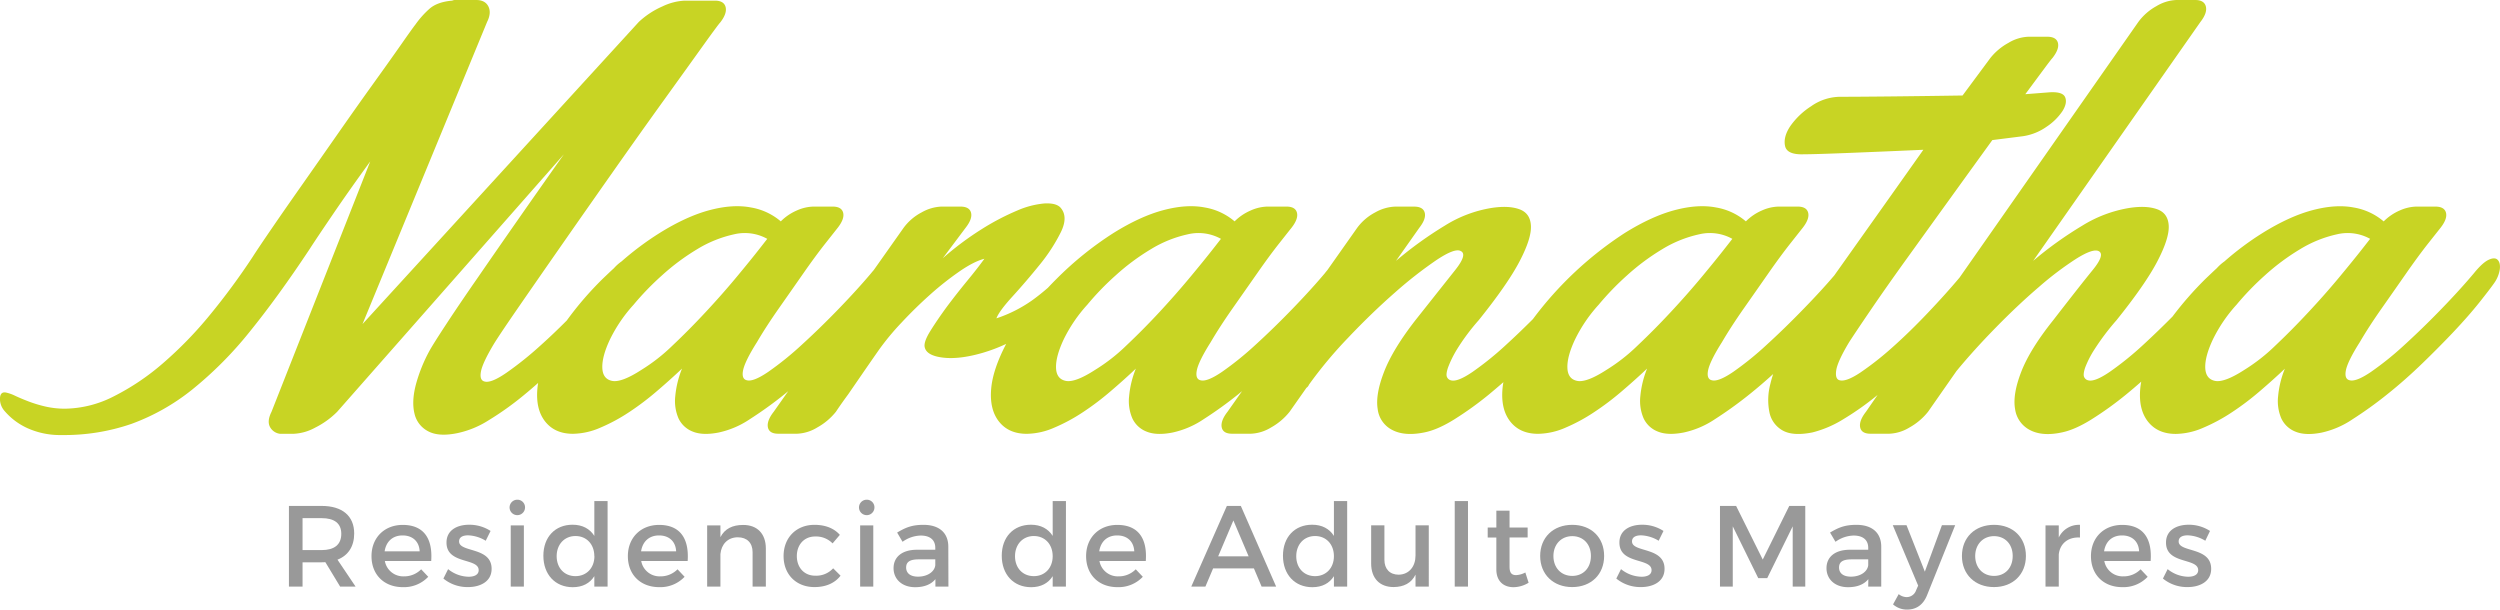 <svg xmlns="http://www.w3.org/2000/svg" viewBox="0 0 1061.57 258.84"><defs><style>.cls-1{fill:#c8d424;}.cls-2{fill:#999;}</style></defs><g id="Capa_2" data-name="Capa 2"><g id="Capa_1-2" data-name="Capa 1"><path class="cls-1" d="M1060.56,110.33q-1.23-1.23-3.84,0c-1.74.82-3.79,2.7-6.17,5.62q-5.74,6.85-13.7,15.08t-15.76,15.35a131.68,131.68,0,0,1-14.26,11.51c-4.29,2.93-7.36,4.11-9.18,3.56-1.47-.36-2-1.78-1.51-4.24s2.42-6.45,5.9-11.93q3.83-6.57,9.32-14.39t10.55-15.08q5.07-7.26,9.18-12.47l5.21-6.58c2-2.55,2.78-4.7,2.33-6.44s-2-2.6-4.52-2.6h-7.95a18.3,18.3,0,0,0-7.13,1.64,21.75,21.75,0,0,0-6.85,4.66,26.24,26.24,0,0,0-12.61-5.89q-7.68-1.5-17.55,1.1T960.64,99A124.28,124.28,0,0,0,944.56,111a19.39,19.39,0,0,0-3.24,2.88c-1.59,1.45-3.18,3-4.8,4.53a144.64,144.64,0,0,0-14,16q-6.27,6.32-12.44,12a131.67,131.67,0,0,1-14.25,11.51q-6.45,4.4-9.19,3.56a2.41,2.41,0,0,1-1.64-1.37c-.37-.72-.23-2.05.41-4a41.67,41.67,0,0,1,4-7.81A103.42,103.42,0,0,1,898.7,136q12.33-15.34,17.4-25.08t4.8-15.08c-.19-3.56-1.83-5.89-4.94-7s-7-1.27-11.78-.54a54.68,54.68,0,0,0-20,7.53,156.91,156.91,0,0,0-20.84,14.94l71-101.42c2-2.56,2.78-4.75,2.33-6.58S934.69,0,932.14,0h-7.95a17.75,17.75,0,0,0-8.5,2.6A23.78,23.78,0,0,0,908,9.32L832.08,117.87q-5.75,6.85-13.43,14.94t-15.07,14.67A129.2,129.2,0,0,1,790,158.17c-4.11,2.74-7.09,3.83-8.91,3.28-1.28-.36-1.74-1.78-1.37-4.24s2.19-6.45,5.48-11.93q2.47-3.83,9-13.43t15.21-21.66q8.64-12,18.37-25.49t18.22-25.22L859,57.84a23.22,23.22,0,0,0,10-4,24.23,24.23,0,0,0,6.72-6.57c1.46-2.29,1.87-4.25,1.23-5.9s-2.79-2.37-6.44-2.19L860,40q4.66-6.3,7.82-10.55c2.09-2.83,3.33-4.43,3.7-4.8,2-2.56,2.78-4.7,2.33-6.44s-2-2.61-4.53-2.61h-8a17.63,17.63,0,0,0-8.49,2.61,25.32,25.32,0,0,0-7.68,6.44l-11.79,15.9q-17.54.27-31.52.41t-20.56.14a21.62,21.62,0,0,0-12.2,4,31.69,31.69,0,0,0-8.9,8.5q-3,4.52-2.2,8.36T766,65.51q4.38,0,18.23-.54t32.48-1.37Q808,75.93,798.37,89.5T780.28,115c-.47.65-.92,1.29-1.37,1.93Q773.41,123.39,766,131q-7.95,8.22-15.76,15.35A131.67,131.67,0,0,1,736,157.89q-6.45,4.4-9.19,3.56c-1.46-.36-2-1.78-1.5-4.24s2.42-6.45,5.89-11.93q3.84-6.57,9.32-14.39t10.55-15.08q5.07-7.26,9.19-12.47l5.2-6.58q3-3.83,2.33-6.44t-4.52-2.6h-7.95a18.33,18.33,0,0,0-7.13,1.64A21.75,21.75,0,0,0,741.35,94a26.19,26.19,0,0,0-12.61-5.89q-7.68-1.5-17.54,1.1T689.82,99a151.11,151.11,0,0,0-38.9,36.5q-5.73,5.74-11.4,10.92a131.67,131.67,0,0,1-14.25,11.51q-6.45,4.4-9.19,3.56a2.41,2.41,0,0,1-1.64-1.37c-.37-.72-.23-2.05.41-4a45.39,45.39,0,0,1,3.84-7.81A91.06,91.06,0,0,1,627.87,136q12.33-15.34,17.41-25.08t4.79-15.08c-.18-3.56-1.83-5.89-4.93-7s-7-1.27-11.79-.54a53.5,53.5,0,0,0-19.87,7.53,162,162,0,0,0-20.7,14.94l9.87-14c2-2.55,2.78-4.7,2.33-6.44s-2-2.6-4.52-2.6h-8a18.49,18.49,0,0,0-8.5,2.46,22.38,22.38,0,0,0-7.68,6.58l-12.66,17.95c-.34.4-.68.8-1,1.24q-5.76,6.85-13.71,15.08t-15.76,15.35a131.67,131.67,0,0,1-14.25,11.51q-6.45,4.4-9.18,3.56c-1.47-.36-2-1.78-1.51-4.24s2.42-6.45,5.89-11.93q3.84-6.57,9.32-14.39L534,115.81q5.06-7.26,9.18-12.47c2.74-3.47,4.47-5.66,5.21-6.58q3-3.83,2.33-6.44t-4.53-2.6h-7.95a18.25,18.25,0,0,0-7.12,1.64A21.79,21.79,0,0,0,524.25,94a26.19,26.19,0,0,0-12.61-5.89q-7.67-1.5-17.54,1.1T472.72,99a141.69,141.69,0,0,0-24.12,19.46c-1.28,1.27-2.49,2.53-3.67,3.78-2.24,1.94-4.44,3.7-6.61,5.26a58,58,0,0,1-15.21,7.68q1.09-3,6.85-9.32t11.51-13.43a74,74,0,0,0,9-13.85q3.28-6.71-.27-10.55-1.94-1.9-6.72-1.64a37.13,37.13,0,0,0-11.51,3,103.7,103.7,0,0,0-14.94,7.81,127.26,127.26,0,0,0-16.72,12.48L410,96.76c2-2.55,2.78-4.7,2.33-6.44s-2-2.6-4.52-2.6h-7.95a18.46,18.46,0,0,0-8.5,2.46,22.38,22.38,0,0,0-7.68,6.58L371,114.71c-.35.39-.69.8-1.05,1.24q-5.76,6.85-13.71,15.08t-15.76,15.35a131.67,131.67,0,0,1-14.25,11.51q-6.45,4.4-9.19,3.56c-1.46-.36-2-1.78-1.5-4.24s2.42-6.45,5.89-11.93q3.84-6.57,9.32-14.39t10.55-15.08q5.07-7.26,9.19-12.47l5.2-6.58q3-3.83,2.33-6.44t-4.52-2.6h-8a18.25,18.25,0,0,0-7.12,1.64A21.68,21.68,0,0,0,331.55,94a26.19,26.19,0,0,0-12.61-5.89q-7.67-1.5-17.54,1.1T280,99A125,125,0,0,0,263.93,111a19,19,0,0,0-3.23,2.88c-1.59,1.45-3.19,3-4.8,4.53a141,141,0,0,0-15.23,17.68c-3.7,3.71-7.39,7.24-11.09,10.55a144.61,144.61,0,0,1-14.53,11.65q-6.57,4.53-9.32,3.7-2.19-.54-1.5-4.25t5.62-11.92q2.73-4.38,10.69-15.9t18.36-26.45q10.42-14.94,21.79-31.11t21.25-29.88q9.87-13.71,16.45-22.89t7.4-10c2-2.55,2.78-4.75,2.33-6.57s-2-2.75-4.53-2.75H290.71a24.67,24.67,0,0,0-9.46,2.47,35.34,35.34,0,0,0-10,6.58L153.93,137.61,206.83,9.32q1.92-3.84.55-6.58C206.46.92,204.73,0,202.17,0H193.4A3.07,3.07,0,0,0,192,.27c-4.21.37-7.4,1.51-9.6,3.43a39.19,39.19,0,0,0-6,6.72q-1.1,1.37-5.89,8.22T158.72,35.22q-7,9.74-14.94,21.11T128.43,78.26Q121,88.82,115.28,97.17t-8,11.93A289.2,289.2,0,0,1,89.1,133.77a165.45,165.45,0,0,1-20,20.56,101.34,101.34,0,0,1-20.84,14,46.55,46.55,0,0,1-20.69,5.21,36.76,36.76,0,0,1-8.64-1,53.77,53.77,0,0,1-7.12-2.2c-2.11-.82-3.94-1.59-5.49-2.33a16.48,16.48,0,0,0-4-1.37c-1.47-.18-2.24.65-2.33,2.47a7.7,7.7,0,0,0,1.78,5.21,28,28,0,0,0,10,7.54,33.69,33.69,0,0,0,14.39,2.87A87.4,87.4,0,0,0,55.79,180a91,91,0,0,0,25.77-14.53A159.88,159.88,0,0,0,106,140.9Q118,126.1,131.45,105.81q3-4.66,10-14.94t15.77-22.34L115.28,174.89q-1.92,3.84-.69,6.3a5.55,5.55,0,0,0,4.25,3h6a20.9,20.9,0,0,0,9-2.61,35.68,35.68,0,0,0,9.32-6.71L239.45,65.51q-9.31,13.17-18.78,26.73t-17.4,25.08q-8,11.52-13.57,20t-7.27,11.52a65.58,65.58,0,0,0-5.89,14.66q-1.78,7-.55,12.06a11.2,11.2,0,0,0,5.76,7.54q4.51,2.46,12.47.82a40.2,40.2,0,0,0,13.3-5.48,128.24,128.24,0,0,0,14.8-10.55c2.08-1.7,4.14-3.47,6.18-5.28-.12.77-.22,1.52-.29,2.26q-.83,8.91,3.29,14.12t11.79,5.21a30,30,0,0,0,11.65-2.61,74.91,74.91,0,0,0,12.2-6.58,117.2,117.2,0,0,0,11.78-8.91q5.76-4.92,10.69-9.59a41.35,41.35,0,0,0-2.88,11.79,18.65,18.65,0,0,0,1.37,9.32,11.06,11.06,0,0,0,6,5.62q4.25,1.77,11.1.41A37.84,37.84,0,0,0,318.39,178a167.79,167.79,0,0,0,14.67-10.55c.55-.44,1.1-.91,1.65-1.36l-6.17,8.76q-3,3.84-2.47,6.58c.37,1.82,1.83,2.74,4.39,2.74h8a17.66,17.66,0,0,0,8.49-2.61,26.68,26.68,0,0,0,8-6.71q2.19-3.3,5.21-7.4l5.76-8.37q3.29-4.78,7.12-10.27a108,108,0,0,1,9.74-11.79q5.88-6.3,12.19-11.93a128.11,128.11,0,0,1,12.48-9.86q6.16-4.24,10.55-5.35-2.75,3.84-7.26,9.32T402,130.34q-4.11,5.63-7,10.28c-1.92,3.11-2.7,5.39-2.33,6.86q.82,3.56,7.81,4.38t16.86-2.06a69.76,69.76,0,0,0,9.91-3.77c-3.72,7.12-5.85,13.42-6.35,18.85q-.82,8.91,3.29,14.12T436,184.21a30,30,0,0,0,11.65-2.61,74.91,74.91,0,0,0,12.2-6.58,116.08,116.08,0,0,0,11.78-8.91q5.76-4.92,10.69-9.59a41,41,0,0,0-2.87,11.79,18.54,18.54,0,0,0,1.37,9.32,11,11,0,0,0,6,5.62q4.25,1.77,11.1.41A37.88,37.88,0,0,0,511.1,178a167.71,167.71,0,0,0,14.66-10.55c.55-.44,1.1-.91,1.65-1.36l-6.17,8.76q-3,3.84-2.47,6.58c.37,1.82,1.83,2.74,4.39,2.74h8a17.66,17.66,0,0,0,8.49-2.61,26.68,26.68,0,0,0,7.95-6.71l7.13-10.15a3,3,0,0,0,1.1-1.37,181.56,181.56,0,0,1,16.58-19.87q10-10.55,19.87-19.19a176.83,176.83,0,0,1,17.68-13.84q7.82-5.2,10.28-3.84,3,1.38-2.33,8.09T601,136q-9.6,12.35-13.3,21.93T585,173.65a11.42,11.42,0,0,0,6.17,8.91q5.21,2.74,13.43,1.1,5.76-1.09,13-5.62a143.28,143.28,0,0,0,14.66-10.55c2-1.67,4.09-3.42,6.12-5.21-.15.88-.28,1.76-.36,2.6q-.82,8.91,3.29,14.12t11.79,5.21a30,30,0,0,0,11.65-2.61A74.41,74.41,0,0,0,676.93,175a116.19,116.19,0,0,0,11.79-8.91q5.76-4.92,10.69-9.59a41.35,41.35,0,0,0-2.88,11.79,18.54,18.54,0,0,0,1.38,9.32,11,11,0,0,0,6,5.62q4.24,1.77,11.1.41A38,38,0,0,0,728.2,178a169.23,169.23,0,0,0,14.66-10.55q5.07-4.06,10.08-8.63c-.46,1.38-.85,2.75-1.17,4.1a26.5,26.5,0,0,0-.41,12.2,11.39,11.39,0,0,0,5.62,7.68q4.38,2.46,12.61.82A46.24,46.24,0,0,0,782.74,178a121.74,121.74,0,0,0,14.53-10.28l-4.93,7.13q-3,3.84-2.47,6.58c.36,1.82,1.83,2.74,4.39,2.74h8a17.7,17.7,0,0,0,8.49-2.61,26.68,26.68,0,0,0,7.95-6.71l12.06-17.27q7.41-9,16.86-18.64t18.23-17.14a136.36,136.36,0,0,1,15.76-11.92q7-4.38,9.46-3.29,3,1.38-2.47,8.09T871.83,136q-9.87,12.35-13.57,21.93t-2.6,15.76a11.8,11.8,0,0,0,6.3,8.91q5.2,2.74,13.16,1.1,5.76-1.09,13-5.62a144.48,144.48,0,0,0,14.67-10.55c2.14-1.75,4.29-3.58,6.44-5.47-.18,1-.33,1.93-.41,2.86q-.83,8.91,3.28,14.12c2.75,3.47,6.67,5.21,11.79,5.21a29.93,29.93,0,0,0,11.65-2.61,74.5,74.5,0,0,0,12.2-6.58,116.19,116.19,0,0,0,11.79-8.91q5.75-4.92,10.69-9.59a40.69,40.69,0,0,0-2.88,11.79,18.65,18.65,0,0,0,1.37,9.32,11.07,11.07,0,0,0,6,5.62q4.25,1.77,11.1.41A37.8,37.8,0,0,0,999,178a167.79,167.79,0,0,0,14.67-10.55q7.53-6,14.93-13.16t13.57-13.71q6.18-6.57,10.56-12.06t6.3-8.22a13.75,13.75,0,0,0,2.47-6C1061.7,112.48,1061.38,111.15,1060.56,110.33ZM299.62,132.54q-7,7.53-14.12,14.25a76.29,76.29,0,0,1-13.16,10.28q-8.49,5.49-12.47,4.66t-4.11-5.62q-.15-4.8,3.29-12.06a62.72,62.72,0,0,1,10-14.67,117.31,117.31,0,0,1,12.07-12.47,95.13,95.13,0,0,1,14.93-11.1,51.1,51.1,0,0,1,15.63-6.31,19.65,19.65,0,0,1,14.12,1.92l-3,3.84q-3.84,4.93-10,12.34T299.62,132.54Zm192.7,0q-7,7.53-14.12,14.25A76.29,76.29,0,0,1,465,157.07q-8.49,5.49-12.47,4.66t-4.11-5.62q-.13-4.8,3.29-12.06a62.48,62.48,0,0,1,10-14.67,116.17,116.17,0,0,1,12.06-12.47,94.74,94.74,0,0,1,14.94-11.1,51,51,0,0,1,15.62-6.31,19.65,19.65,0,0,1,14.12,1.92l-3,3.84q-3.84,4.93-10,12.34T492.32,132.54Zm217.1,0q-7,7.53-14.12,14.25a76.29,76.29,0,0,1-13.16,10.28q-8.49,5.49-12.47,4.66t-4.11-5.62q-.15-4.8,3.29-12.06a62.72,62.72,0,0,1,10-14.67,118.14,118.14,0,0,1,12.06-12.47,95.2,95.2,0,0,1,14.94-11.1,51.1,51.1,0,0,1,15.63-6.31,19.65,19.65,0,0,1,14.12,1.92l-3,3.84q-3.84,4.93-10,12.34T709.42,132.54Zm270.82,0q-7,7.53-14.11,14.25A76.68,76.68,0,0,1,953,157.07q-8.51,5.49-12.47,4.66t-4.12-5.62q-.14-4.8,3.29-12.06a62.78,62.78,0,0,1,10-14.67,118.14,118.14,0,0,1,12.06-12.47,94.74,94.74,0,0,1,14.94-11.1A51.15,51.15,0,0,1,992.3,99.5a19.65,19.65,0,0,1,14.12,1.92l-3,3.84q-3.85,4.93-10,12.34T980.24,132.54Z"></path><path class="cls-2" d="M138.16,238.72c-.49.05-1,.05-1.56.05h-8.13V249.1h-5.78V214.83H136.6c8.76,0,13.8,4.26,13.8,11.7,0,5.49-2.54,9.35-7.1,11.12L151,249.1h-6.56Zm-1.56-5.14c5.28,0,8.32-2.25,8.32-6.9,0-4.5-3-6.66-8.32-6.66h-8.13v13.56Z"></path><path class="cls-2" d="M183.1,238.23H163.42a7.92,7.92,0,0,0,8.08,6.51,10.11,10.11,0,0,0,7.34-3l3,3.18a14.18,14.18,0,0,1-10.77,4.4c-8,0-13.32-5.33-13.32-13.16s5.44-13.22,13.17-13.27C180.06,222.86,183.78,228.83,183.1,238.23Zm-4.9-4.11c-.19-4.21-3-6.76-7.24-6.76s-7,2.6-7.64,6.76Z"></path><path class="cls-2" d="M208.31,225.46l-2.06,4.16a15.31,15.31,0,0,0-7.49-2.3c-2.2,0-3.82.73-3.82,2.59,0,4.8,13.86,2.2,13.81,11.65,0,5.34-4.75,7.73-10,7.73a16.08,16.08,0,0,1-10.47-3.62l2-4a14.2,14.2,0,0,0,8.72,3.23c2.39,0,4.26-.83,4.26-2.79,0-5.34-13.71-2.35-13.66-11.75,0-5.29,4.6-7.54,9.59-7.54A16.43,16.43,0,0,1,208.31,225.46Z"></path><path class="cls-2" d="M222.94,215.62a3.28,3.28,0,1,1-3.28-3.43A3.24,3.24,0,0,1,222.94,215.62Zm-6.07,33.48v-26h5.58v26Z"></path><path class="cls-2" d="M258,249.1h-5.63v-4.45c-1.86,3-5,4.69-9.15,4.69-7.49,0-12.49-5.43-12.49-13.36s5-13.17,12.39-13.17c4.21,0,7.34,1.72,9.25,4.75V212.78H258Zm-5.63-12.92c0-5.05-3.28-8.57-8-8.57s-8,3.57-8,8.57,3.28,8.47,8,8.47S252.41,241.12,252.41,236.18Z"></path><path class="cls-2" d="M292,238.23H272.28a7.93,7.93,0,0,0,8.08,6.51,10.11,10.11,0,0,0,7.34-3l3,3.18a14.18,14.18,0,0,1-10.77,4.4c-8,0-13.32-5.33-13.32-13.16s5.44-13.22,13.17-13.27C288.93,222.86,292.65,228.83,292,238.23Zm-4.89-4.11c-.2-4.21-3-6.76-7.25-6.76s-7,2.6-7.64,6.76Z"></path><path class="cls-2" d="M325.2,232.9v16.2h-5.63V234.46c0-3.91-2.35-6.31-6.27-6.31-4.31,0-7,3-7.39,7.1V249.1h-5.63v-26h5.63v5c1.86-3.62,5.19-5.19,9.59-5.19C321.57,222.86,325.2,226.68,325.2,232.9Z"></path><path class="cls-2" d="M356.62,227.12l-3.08,3.62a9.83,9.83,0,0,0-7.44-2.93c-4.51,0-7.74,3.37-7.74,8.32s3.23,8.32,7.74,8.32a9.71,9.71,0,0,0,7.68-3.13l3.14,3.13c-2.35,3.08-6.12,4.84-11.07,4.84-7.73,0-13.12-5.33-13.12-13.16s5.39-13.27,13.12-13.27C350.55,222.86,354.22,224.38,356.62,227.12Z"></path><path class="cls-2" d="M371.31,215.62a3.28,3.28,0,1,1-3.28-3.43A3.24,3.24,0,0,1,371.31,215.62Zm-6.07,33.48v-26h5.58v26Z"></path><path class="cls-2" d="M397.2,245.92c-1.86,2.3-4.85,3.42-8.61,3.42-5.63,0-9.16-3.47-9.16-8.07,0-4.75,3.58-7.79,9.84-7.83h7.88v-.79c0-3.28-2.1-5.24-6.21-5.24a13.75,13.75,0,0,0-7.69,2.65l-2.3-3.92c3.62-2.15,6.26-3.28,11.21-3.28,6.7,0,10.47,3.43,10.52,9.16l.05,17.08H397.2Zm-.05-6v-2.4h-7c-3.67,0-5.38,1-5.38,3.47s1.91,3.87,5,3.87C393.77,244.89,396.86,242.78,397.15,240Z"></path><path class="cls-2" d="M452.61,249.1H447v-4.45c-1.86,3-5,4.69-9.15,4.69-7.49,0-12.48-5.43-12.48-13.36s5-13.17,12.38-13.17c4.21,0,7.34,1.72,9.25,4.75V212.78h5.63ZM447,236.18c0-5.05-3.28-8.57-8-8.57s-8,3.57-8,8.57,3.27,8.47,8,8.47S447,241.12,447,236.18Z"></path><path class="cls-2" d="M486.53,238.23H466.86a7.92,7.92,0,0,0,8.07,6.51,10.09,10.09,0,0,0,7.34-3l3,3.18a14.18,14.18,0,0,1-10.77,4.4c-8,0-13.31-5.33-13.31-13.16s5.43-13.22,13.16-13.27C483.5,222.86,487.22,228.83,486.53,238.23Zm-4.89-4.11c-.2-4.21-3-6.76-7.25-6.76s-7,2.6-7.63,6.76Z"></path><path class="cls-2" d="M515.12,241.36l-3.28,7.74h-6l15.12-34.27h5.93l15,34.27h-6.17l-3.28-7.74ZM523.73,221l-6.46,15.23H530.2Z"></path><path class="cls-2" d="M572.05,249.1h-5.63v-4.45c-1.86,3-5,4.69-9.16,4.69-7.49,0-12.48-5.43-12.48-13.36s5-13.17,12.39-13.17c4.21,0,7.34,1.72,9.25,4.75V212.78h5.63Zm-5.63-12.92c0-5.05-3.28-8.57-8-8.57s-8,3.57-8,8.57,3.28,8.47,8,8.47S566.42,241.12,566.42,236.18Z"></path><path class="cls-2" d="M606.7,249.1h-5.63V244c-1.76,3.62-5,5.24-9.3,5.28-6,0-9.54-3.81-9.54-10v-16.2h5.63v14.63c0,3.92,2.3,6.32,6.07,6.32,4.5-.1,7.14-3.57,7.14-8.13V223.06h5.63Z"></path><path class="cls-2" d="M617.72,249.1V212.78h5.63V249.1Z"></path><path class="cls-2" d="M649.09,247.44a12.51,12.51,0,0,1-6.41,1.9c-3.91,0-7.29-2.25-7.29-7.58V228.25h-3.67V224h3.67v-7.15H641V224h7.68v4.21H641v12.48c0,2.69,1,3.52,2.79,3.52a9.1,9.1,0,0,0,3.91-1.12Z"></path><path class="cls-2" d="M681.16,236.08c0,7.83-5.54,13.21-13.56,13.21S654,243.91,654,236.08s5.53-13.22,13.61-13.22S681.16,228.2,681.16,236.08Zm-21.54,0c0,5,3.28,8.47,8,8.47s7.93-3.43,7.93-8.47-3.28-8.42-7.93-8.42S659.62,231.13,659.62,236.13Z"></path><path class="cls-2" d="M706.36,225.46l-2.05,4.16a15.31,15.31,0,0,0-7.49-2.3c-2.2,0-3.82.73-3.82,2.59,0,4.8,13.85,2.2,13.81,11.65,0,5.34-4.75,7.73-10,7.73a16.12,16.12,0,0,1-10.48-3.62l2-4a14.18,14.18,0,0,0,8.71,3.23c2.4,0,4.26-.83,4.26-2.79,0-5.34-13.7-2.35-13.65-11.75,0-5.29,4.6-7.54,9.59-7.54A16.38,16.38,0,0,1,706.36,225.46Z"></path><path class="cls-2" d="M761.23,249.1l0-25.6-10.82,22H746.6l-10.82-22v25.6h-5.43V214.83h6.85l11.31,22.77,11.26-22.77h6.8V249.1Z"></path><path class="cls-2" d="M793.35,245.92c-1.86,2.3-4.85,3.42-8.62,3.42-5.63,0-9.15-3.47-9.15-8.07,0-4.75,3.57-7.79,9.84-7.83h7.88v-.79c0-3.28-2.11-5.24-6.22-5.24a13.72,13.72,0,0,0-7.68,2.65l-2.31-3.92c3.63-2.15,6.27-3.28,11.21-3.28,6.71,0,10.48,3.43,10.53,9.16l0,17.08h-5.53Zm-.05-6v-2.4h-7c-3.67,0-5.39,1-5.39,3.47s1.91,3.87,5,3.87C789.92,244.89,793,242.78,793.3,240Z"></path><path class="cls-2" d="M818.31,252.67c-1.62,4.11-4.55,6.17-8.47,6.17a8.84,8.84,0,0,1-6-2.2l2.4-4.36a5.49,5.49,0,0,0,3.38,1.27,4.24,4.24,0,0,0,4-2.88l.88-2-10.77-25.65h5.83l7.78,19.72,7.25-19.72h5.63Z"></path><path class="cls-2" d="M860.26,236.08c0,7.83-5.53,13.21-13.56,13.21s-13.61-5.38-13.61-13.21,5.53-13.22,13.61-13.22S860.26,228.2,860.26,236.08Zm-21.54,0c0,5,3.28,8.47,8,8.47s7.93-3.43,7.93-8.47-3.28-8.42-7.93-8.42S838.72,231.13,838.72,236.13Z"></path><path class="cls-2" d="M874.21,228.25a9.47,9.47,0,0,1,9-5.39v5.39c-5.24-.3-8.57,2.79-9,7.24V249.1h-5.63v-26h5.63Z"></path><path class="cls-2" d="M913.22,238.23H893.55a7.92,7.92,0,0,0,8.07,6.51,10.09,10.09,0,0,0,7.34-3l3,3.18a14.17,14.17,0,0,1-10.77,4.4c-8,0-13.31-5.33-13.31-13.16s5.43-13.22,13.16-13.27C910.19,222.86,913.91,228.83,913.22,238.23Zm-4.89-4.11c-.2-4.21-3-6.76-7.25-6.76s-7,2.6-7.63,6.76Z"></path><path class="cls-2" d="M938.43,225.46l-2,4.16a15.31,15.31,0,0,0-7.49-2.3c-2.21,0-3.82.73-3.82,2.59,0,4.8,13.85,2.2,13.8,11.65,0,5.34-4.75,7.73-10,7.73a16.12,16.12,0,0,1-10.48-3.62l2-4a14.16,14.16,0,0,0,8.71,3.23c2.4,0,4.26-.83,4.26-2.79,0-5.34-13.71-2.35-13.66-11.75,0-5.29,4.6-7.54,9.6-7.54A16.4,16.4,0,0,1,938.43,225.46Z"></path></g></g></svg>